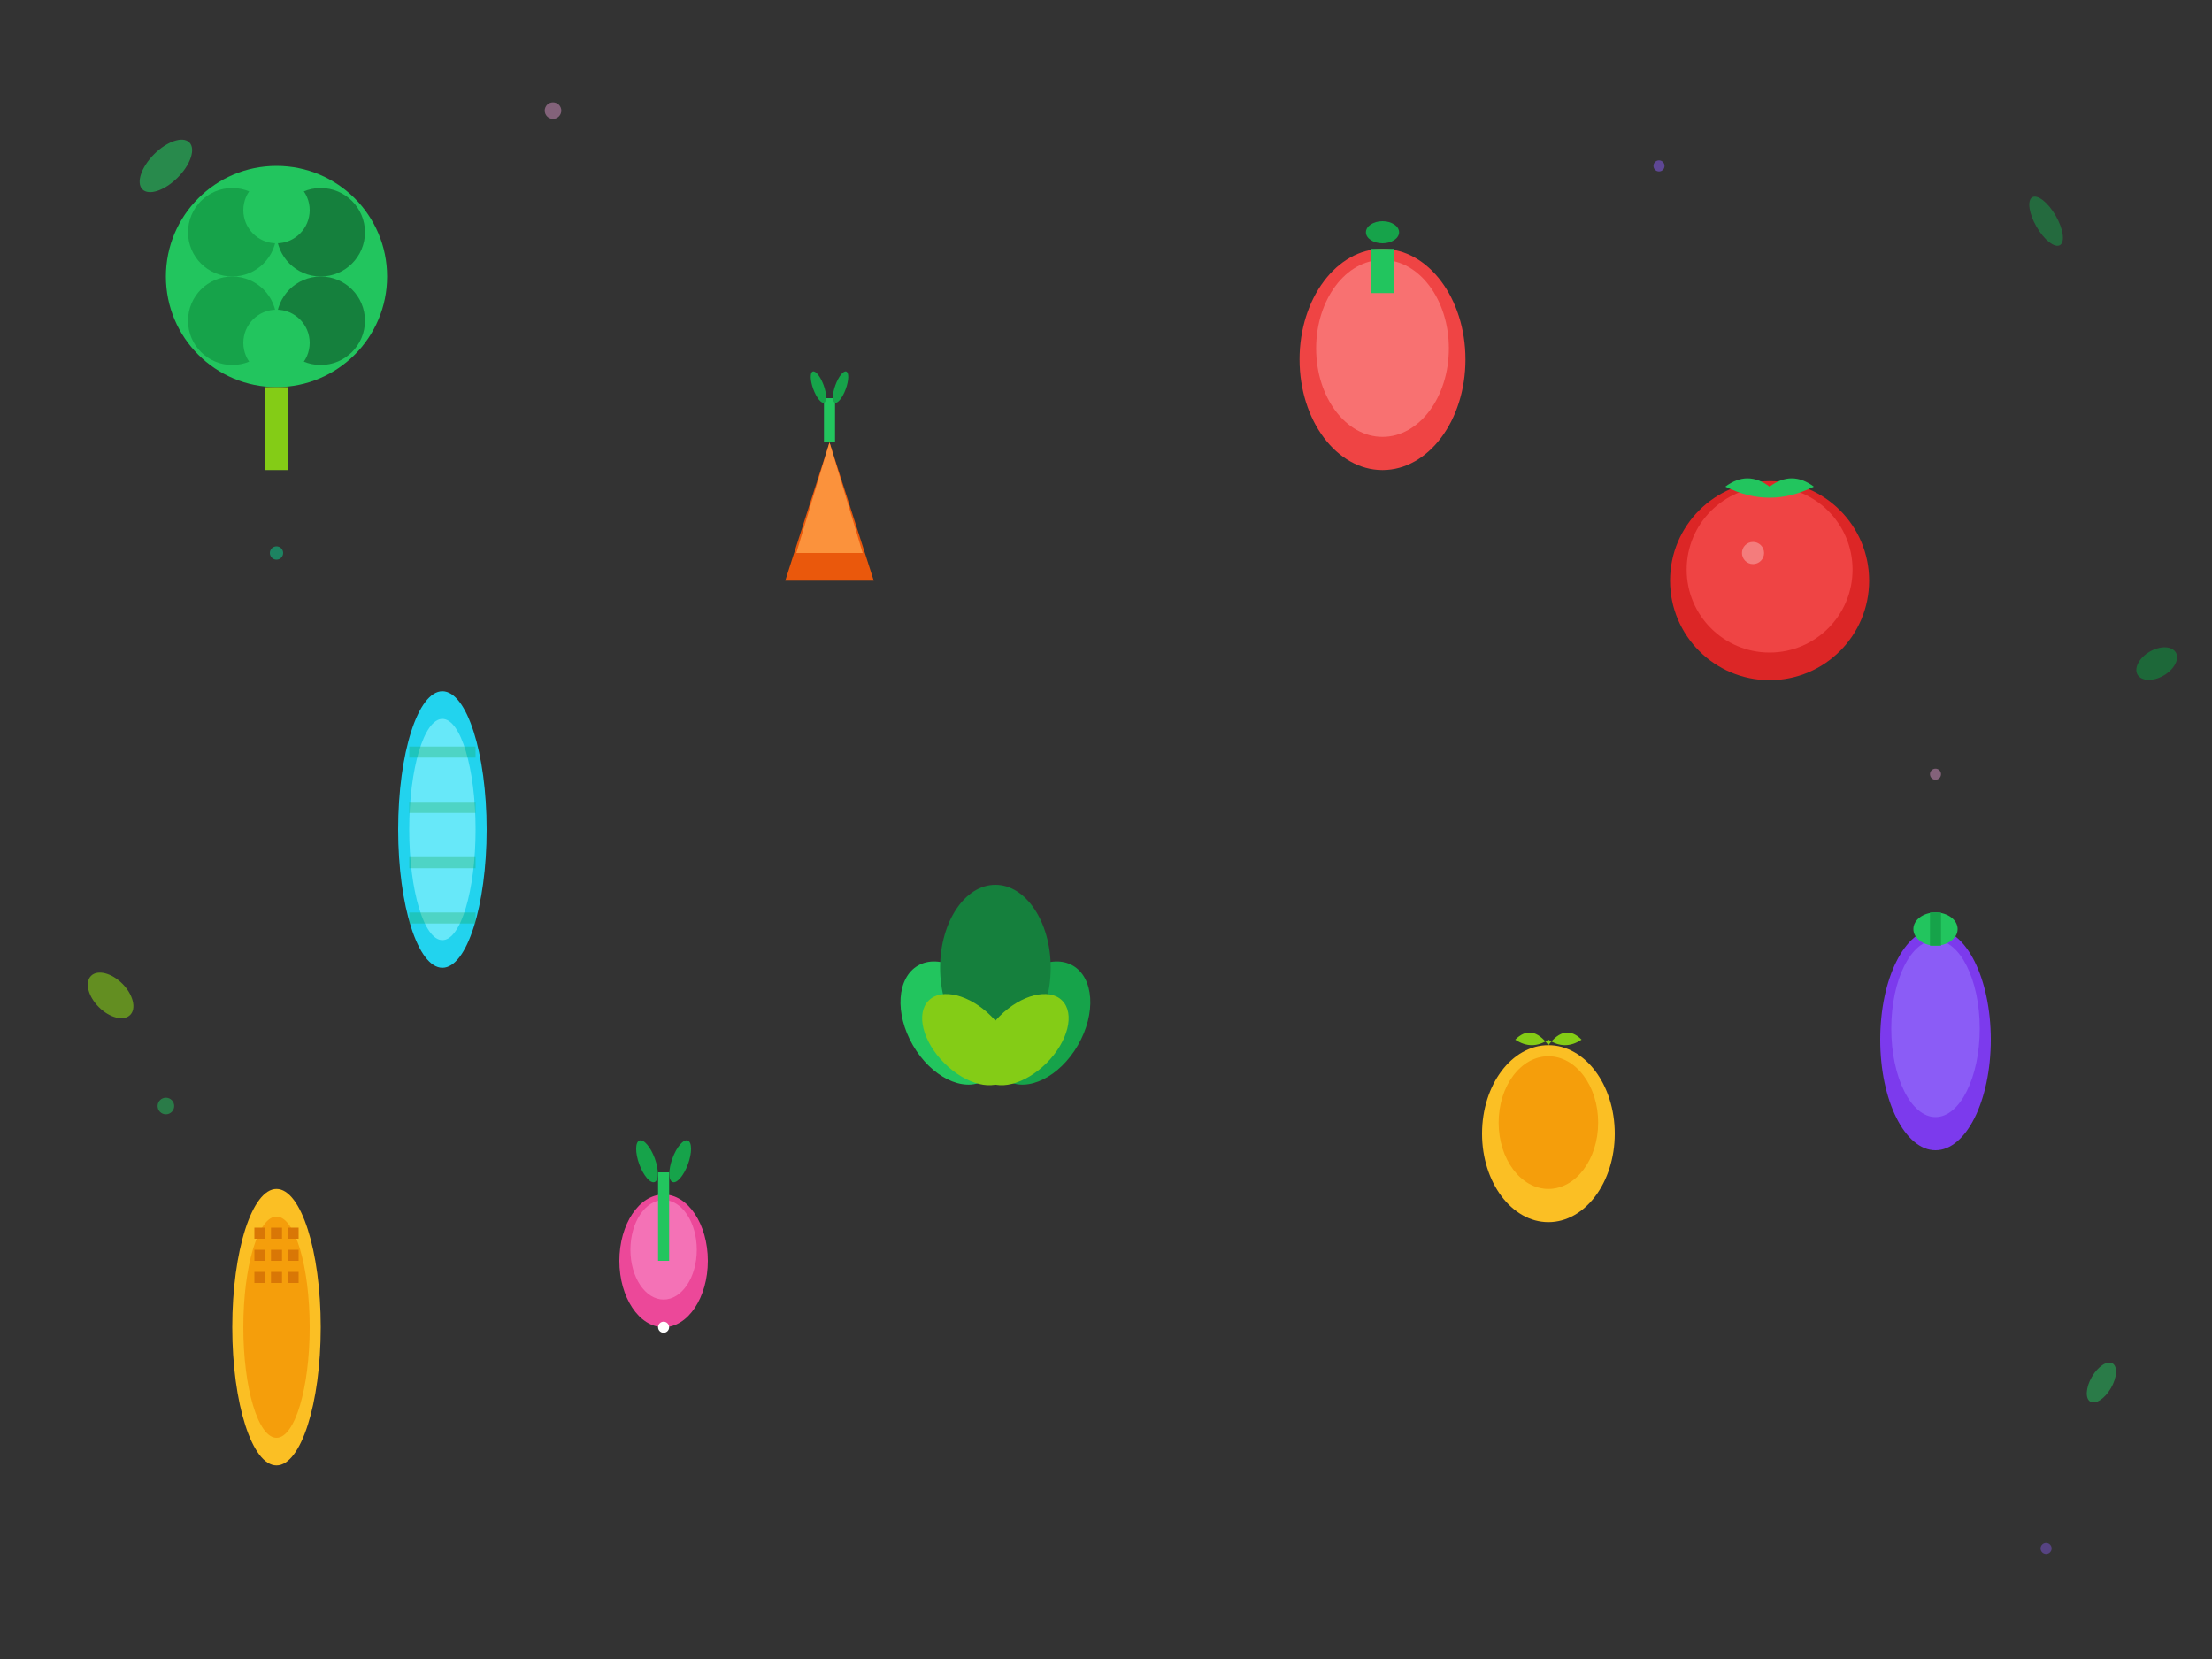 <svg width="400" height="300" viewBox="0 0 400 300" fill="none" xmlns="http://www.w3.org/2000/svg">
  <rect x="0" y="0" width="400" height="300" fill="#333333" stroke="none"/>
  <rect width="400" height="300" fill="none"/>
  
  <!-- Broccoli -->
  <g transform="translate(50, 50)">
    <circle cx="0" cy="0" r="20" fill="#22c55e"/>
    <circle cx="-8" cy="-8" r="8" fill="#16a34a"/>
    <circle cx="8" cy="-8" r="8" fill="#15803d"/>
    <circle cx="-8" cy="8" r="8" fill="#16a34a"/>
    <circle cx="8" cy="8" r="8" fill="#15803d"/>
    <circle cx="0" cy="-12" r="6" fill="#22c55e"/>
    <circle cx="0" cy="12" r="6" fill="#22c55e"/>
    <rect x="-2" y="20" width="4" height="15" fill="#84cc16"/>
  </g>
  
  <!-- Carrot -->
  <g transform="translate(150, 80)">
    <path d="M0 0 L-8 25 L8 25 Z" fill="#ea580c"/>
    <path d="M0 0 L-6 20 L6 20 Z" fill="#fb923c"/>
    <rect x="-1" y="-8" width="2" height="8" fill="#22c55e"/>
    <ellipse cx="-2" cy="-10" rx="1" ry="3" fill="#16a34a" transform="rotate(-20 -2 -10)"/>
    <ellipse cx="2" cy="-10" rx="1" ry="3" fill="#16a34a" transform="rotate(20 2 -10)"/>
  </g>
  
  <!-- Bell Pepper -->
  <g transform="translate(250, 60)">
    <ellipse cx="0" cy="5" rx="15" ry="20" fill="#ef4444"/>
    <ellipse cx="0" cy="3" rx="12" ry="16" fill="#f87171"/>
    <rect x="-2" y="-15" width="4" height="8" fill="#22c55e"/>
    <ellipse cx="0" cy="-18" rx="3" ry="2" fill="#16a34a"/>
  </g>
  
  <!-- Tomato -->
  <g transform="translate(320, 100)">
    <circle cx="0" cy="5" r="18" fill="#dc2626"/>
    <circle cx="0" cy="3" r="15" fill="#ef4444"/>
    <path d="M-8 -12 Q-4 -15 0 -12 Q4 -15 8 -12 Q4 -10 0 -10 Q-4 -10 -8 -12" fill="#22c55e"/>
    <circle cx="-3" cy="0" r="2" fill="#ffffff" opacity="0.3"/>
  </g>
  
  <!-- Cucumber -->
  <g transform="translate(80, 150)">
    <ellipse cx="0" cy="0" rx="8" ry="25" fill="#22d3ee"/>
    <ellipse cx="0" cy="0" rx="6" ry="20" fill="#67e8f9"/>
    <rect x="-6" y="-15" width="12" height="2" fill="#16a34a" opacity="0.3"/>
    <rect x="-6" y="-5" width="12" height="2" fill="#16a34a" opacity="0.3"/>
    <rect x="-6" y="5" width="12" height="2" fill="#16a34a" opacity="0.3"/>
    <rect x="-6" y="15" width="12" height="2" fill="#16a34a" opacity="0.3"/>
  </g>
  
  <!-- Lettuce -->
  <g transform="translate(180, 180)">
    <ellipse cx="-8" cy="5" rx="8" ry="12" fill="#22c55e" transform="rotate(-30 -8 5)"/>
    <ellipse cx="8" cy="5" rx="8" ry="12" fill="#16a34a" transform="rotate(30 8 5)"/>
    <ellipse cx="0" cy="-5" rx="10" ry="15" fill="#15803d"/>
    <ellipse cx="-5" cy="8" rx="6" ry="10" fill="#84cc16" transform="rotate(-45 -5 8)"/>
    <ellipse cx="5" cy="8" rx="6" ry="10" fill="#84cc16" transform="rotate(45 5 8)"/>
  </g>
  
  <!-- Onion -->
  <g transform="translate(280, 200)">
    <ellipse cx="0" cy="5" rx="12" ry="16" fill="#fbbf24"/>
    <ellipse cx="0" cy="3" rx="9" ry="12" fill="#f59e0b"/>
    <path d="M0 -11 Q-3 -15 -6 -12 Q-3 -10 0 -12 Q3 -10 6 -12 Q3 -15 0 -11" fill="#84cc16"/>
  </g>
  
  <!-- Radish -->
  <g transform="translate(120, 220)">
    <ellipse cx="0" cy="8" rx="8" ry="12" fill="#ec4899"/>
    <ellipse cx="0" cy="6" rx="6" ry="9" fill="#f472b6"/>
    <rect x="-1" y="-8" width="2" height="16" fill="#22c55e"/>
    <ellipse cx="-3" cy="-10" rx="1.5" ry="4" fill="#16a34a" transform="rotate(-20 -3 -10)"/>
    <ellipse cx="3" cy="-10" rx="1.5" ry="4" fill="#16a34a" transform="rotate(20 3 -10)"/>
    <circle cx="0" cy="20" r="1" fill="#ffffff"/>
  </g>
  
  <!-- Eggplant -->
  <g transform="translate(350, 180)">
    <ellipse cx="0" cy="8" rx="10" ry="20" fill="#7c3aed"/>
    <ellipse cx="0" cy="6" rx="8" ry="16" fill="#8b5cf6"/>
    <ellipse cx="0" cy="-12" rx="4" ry="3" fill="#22c55e"/>
    <rect x="-1" y="-15" width="2" height="6" fill="#16a34a"/>
  </g>
  
  <!-- Corn -->
  <g transform="translate(50, 240)">
    <ellipse cx="0" cy="0" rx="8" ry="25" fill="#fbbf24"/>
    <ellipse cx="0" cy="0" rx="6" ry="20" fill="#f59e0b"/>
    <rect x="-4" y="-18" width="2" height="2" fill="#d97706"/>
    <rect x="-1" y="-18" width="2" height="2" fill="#d97706"/>
    <rect x="2" y="-18" width="2" height="2" fill="#d97706"/>
    <rect x="-4" y="-14" width="2" height="2" fill="#d97706"/>
    <rect x="-1" y="-14" width="2" height="2" fill="#d97706"/>
    <rect x="2" y="-14" width="2" height="2" fill="#d97706"/>
    <rect x="-4" y="-10" width="2" height="2" fill="#d97706"/>
    <rect x="-1" y="-10" width="2" height="2" fill="#d97706"/>
    <rect x="2" y="-10" width="2" height="2" fill="#d97706"/>
  </g>
  
  <!-- Decorative leaves scattered -->
  <ellipse cx="30" cy="30" rx="3" ry="6" fill="#22c55e" opacity="0.6" transform="rotate(45 30 30)"/>
  <ellipse cx="370" cy="40" rx="2" ry="5" fill="#16a34a" opacity="0.5" transform="rotate(-30 370 40)"/>
  <ellipse cx="390" cy="120" rx="2.5" ry="4" fill="#15803d" opacity="0.7" transform="rotate(60 390 120)"/>
  <ellipse cx="20" cy="180" rx="3" ry="5" fill="#84cc16" opacity="0.6" transform="rotate(-45 20 180)"/>
  <ellipse cx="380" cy="250" rx="2" ry="4" fill="#22c55e" opacity="0.5" transform="rotate(30 380 250)"/>
  
  <!-- Small decorative dots -->
  <circle cx="100" cy="20" r="1.5" fill="#faa7e5" opacity="0.4"/>
  <circle cx="300" cy="30" r="1" fill="#8b5cf6" opacity="0.5"/>
  <circle cx="50" cy="100" r="1.2" fill="#10b981" opacity="0.6"/>
  <circle cx="350" cy="140" r="1" fill="#faa7e5" opacity="0.4"/>
  <circle cx="30" cy="200" r="1.5" fill="#22c55e" opacity="0.5"/>
  <circle cx="370" cy="280" r="1" fill="#8b5cf6" opacity="0.4"/>
</svg>

